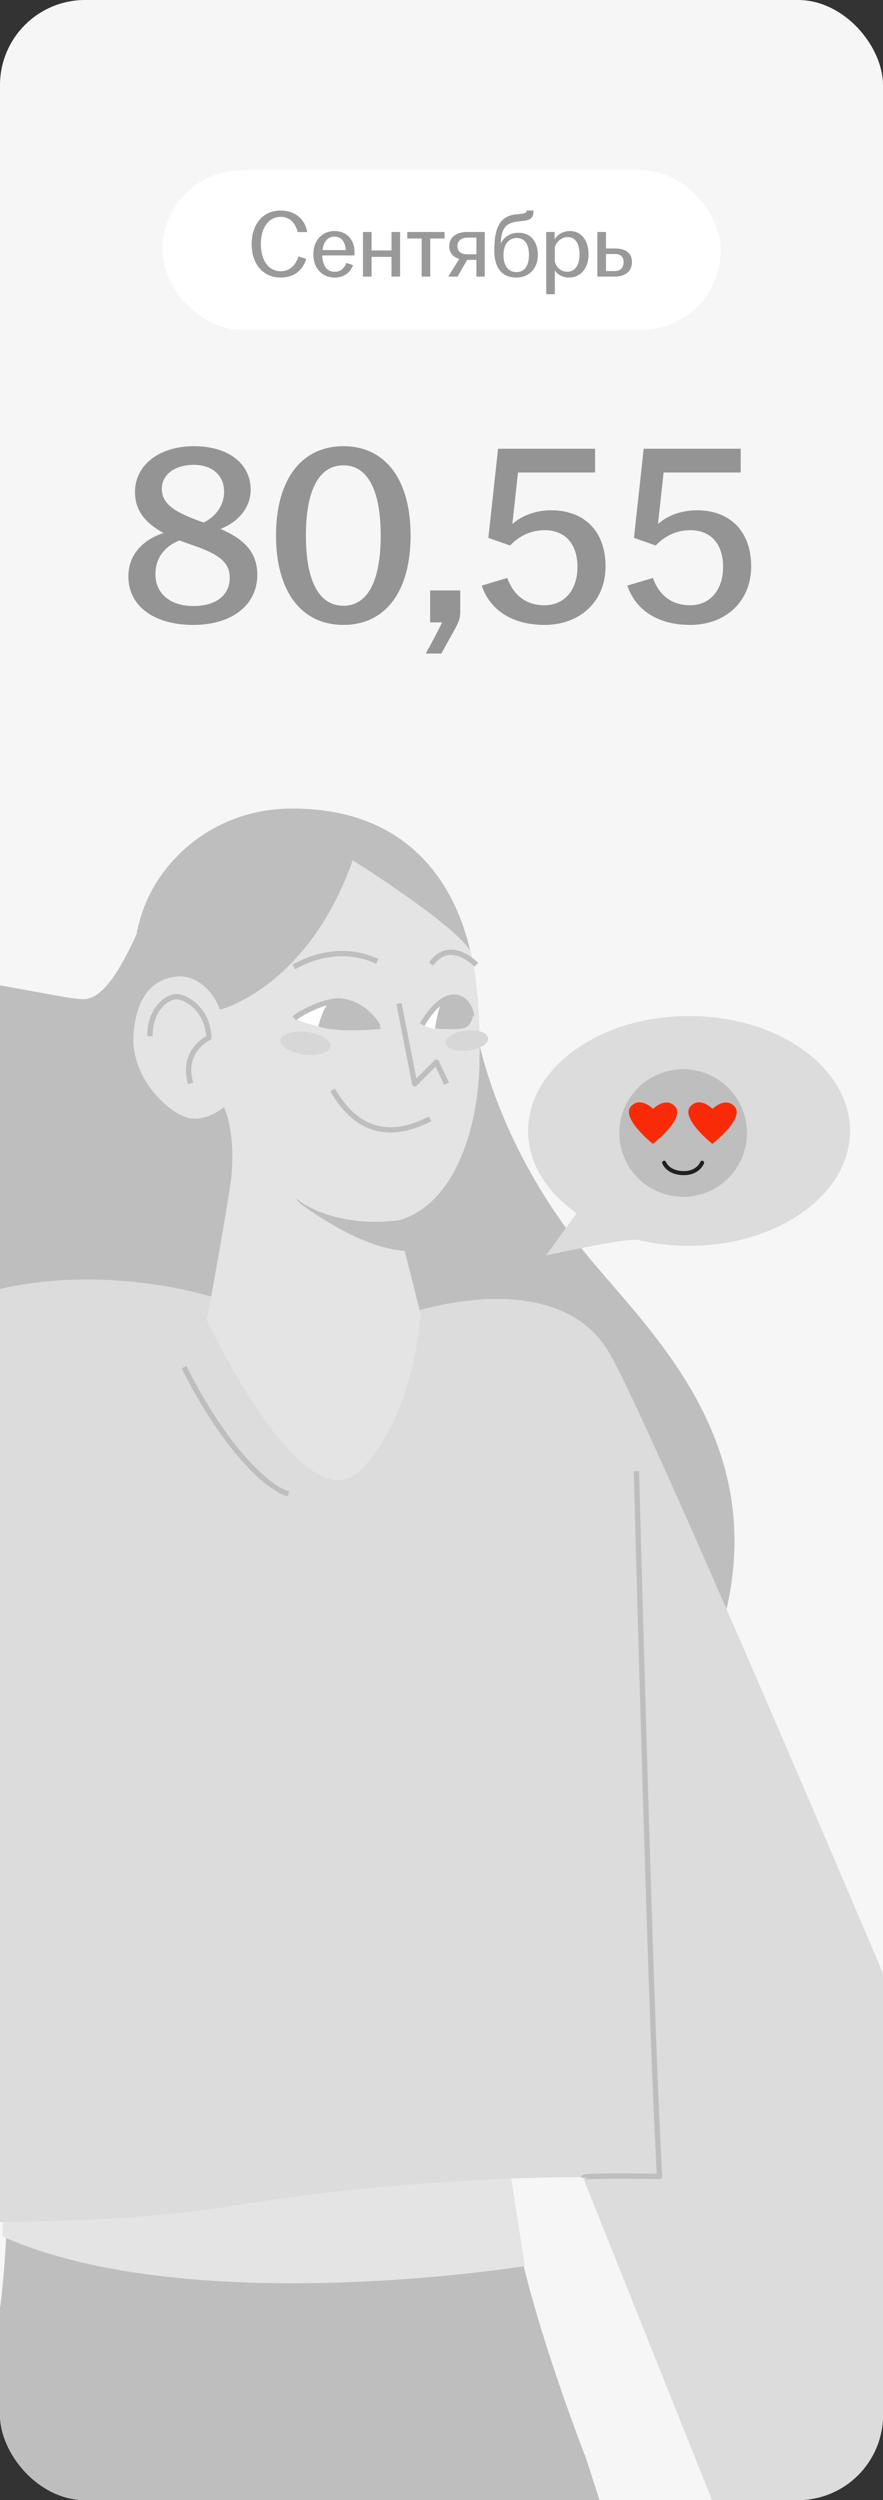 <?xml version="1.0" encoding="UTF-8"?> <svg xmlns="http://www.w3.org/2000/svg" width="166" height="470" viewBox="0 0 166 470" fill="none"><rect x="0" y="0" width="166" height="470" fill="#333333" stroke="none"/><g clip-path="url(#clip0_7988_9265)"><rect width="166" height="470" rx="16" fill="#F6F6F6"></rect><path d="M1.396 411.475C1.396 411.475 1.496 435.144 -2.846 446.767C-7.189 458.393 -42.58 529.857 -42.797 590.773L135.027 587.113C135.027 587.113 131.771 526.842 110.057 461.836C110.057 461.836 102.084 441.517 98.08 424.482C96.553 417.99 94.871 412.823 94.609 408.229" fill="#BEBEBE"></path><path d="M95.496 405.497L98.659 426.004C98.659 426.004 35.877 436.17 0.484 420.455L0.792 408.555L94.198 404.133" fill="#E4E4E4"></path><path d="M89.298 192.668C92.013 206.456 98.966 222.614 111.788 237.694C124.609 252.774 145.579 273.563 135.366 307.062C125.152 340.562 134.496 307.817 134.496 307.817L90.167 312.018L73.325 264.944L69.414 225.198" fill="#BEBEBE"></path><path d="M28.848 168.668C25.539 175.677 21.259 187.315 16.005 187.83C10.751 188.344 -33.852 175.099 -54.03 188.114C-74.208 201.129 -73.025 224.695 -66.818 243.358C-60.611 262.021 -54.419 275.049 -68.665 306.869C-82.91 338.691 -66.102 356.906 -56.703 363.281L25.715 341.191L47.282 252.818L47.116 203.371" fill="#BEBEBE"></path><path d="M137.422 476.058C137.422 476.058 141.709 493.461 145.712 506.242C149.712 519.026 169.908 530.28 187.953 528.443C205.995 526.606 178.296 512.436 169.837 503.971C161.379 495.506 186.529 486.624 201.505 488.839C216.478 491.052 235.433 497.773 250.283 505.136C265.131 512.502 271.712 501.65 266.571 495.908C265.145 494.314 262.124 492.176 258.655 489.665C258.655 489.665 257.193 484.772 255.693 483.423C254.069 481.964 250.63 478.962 248.529 476.788C248.529 476.788 255.182 477.763 257.097 474.472C258.82 471.511 251.004 467.932 245.77 465.925C243.271 464.969 218.068 457.411 200.044 460.677" fill="#FFC1B4"></path><path d="M88.993 182.08C87.9 174.235 82.293 151.976 54.937 152C40.88 152.012 31.069 160.865 27.374 169.84C22.736 181.107 26.416 192.75 26.416 192.75" fill="#BEBEBE"></path><path d="M78.046 246.549C78.046 246.549 104.582 237.778 114.41 254.1C124.237 270.419 202.995 458.611 202.995 458.611C202.995 458.611 174.816 505.791 140.003 485.388L109.584 409.295C109.584 409.295 78.891 408.931 43.801 414.663C18.279 418.835 -15.507 417.695 -33.073 417.353L-52.976 484.072C-52.976 484.072 -96.976 491.675 -119.93 467.646C-119.93 467.646 -41.159 262.423 -15.669 248.241C9.821 234.059 39.853 243.793 39.853 243.793" fill="#DCDCDC"></path><path d="M88.614 179.367C89.529 183.525 90.364 190.012 90.133 200.319C89.903 210.626 86.213 226.379 74.649 229.517L79.053 246.895C79.053 246.895 78.17 265.732 67.883 276.269C57.597 286.809 40.49 251.464 38.881 248.218C38.881 248.218 43.237 224.605 43.564 220.464C43.89 216.323 43.577 211.385 42.083 208.138C42.083 208.138 38.566 211.211 34.934 210.022C31.301 208.834 24.296 202.338 25.14 193.907C25.987 185.475 30.277 183.907 33.261 183.584C36.246 183.261 39.71 185.436 41.364 189.81C41.364 189.81 57.814 185.74 66.314 161.717C66.314 161.717 87.699 175.209 88.614 179.367Z" fill="#E4E4E4"></path><path d="M79.344 192.556C79.344 192.556 80.834 193.593 82.584 193.38L82.986 188.535L82.44 188.734L79.444 192.457" fill="white"></path><path d="M59.967 192.983C59.967 192.983 57.585 192.451 55.477 191.563L55.766 191.099L58.892 189.473L62.117 188.436L59.94 192.86" fill="white"></path><path d="M88.659 191.089C88.385 187.973 84.472 184.077 79.367 192.623" stroke="#BEBEBE" stroke-miterlimit="10" stroke-linejoin="round"></path><path d="M71.092 192.998C70.332 191.553 67.818 188.549 64.055 188.175C61.337 187.905 56.555 190.369 55.32 191.445" stroke="#BEBEBE" stroke-miterlimit="10" stroke-linejoin="round"></path><path d="M83.963 203.732L82.034 199.669L77.968 203.768L75.016 188.652" stroke="#BEBEBE" stroke-miterlimit="10" stroke-linejoin="round"></path><path d="M80.873 210.343C77.151 212.155 68.793 215.778 62.531 204.908" stroke="#BEBEBE" stroke-miterlimit="10" stroke-linejoin="round"></path><path d="M70.922 180.734C68.122 179.396 62.319 177.824 55.234 181.771" stroke="#BEBEBE" stroke-miterlimit="10" stroke-linejoin="round"></path><path d="M81.023 181.24C83.851 177.353 87.433 179.351 89.558 181.358" stroke="#BEBEBE" stroke-miterlimit="10" stroke-linejoin="round"></path><path d="M55.523 225.264L56.349 226.08C56.349 226.08 56.409 226.268 56.938 226.601C59.752 228.363 62.898 229.424 66.287 229.899C69.255 230.313 72.119 230.252 74.987 229.892L74.924 229.403C72.096 229.761 69.278 229.817 66.36 229.41C62.41 228.858 58.64 227.623 55.523 225.264Z" fill="#BEBEBE"></path><path d="M28.196 194.791C28.148 189.907 31.135 187.642 32.849 187.379C34.562 187.115 39.096 189.545 39.261 195.086C39.261 195.086 34.04 197.439 35.835 203.667" stroke="#BEBEBE" stroke-miterlimit="10" stroke-linejoin="round"></path><path d="M119.647 276.574C119.647 276.574 122.292 377.875 123.734 403.92C123.775 404.671 123.939 408.532 123.978 409.154C123.978 409.154 109.719 408.865 109.758 409.374" stroke="#BEBEBE" stroke-miterlimit="10" stroke-linejoin="round"></path><path d="M34.609 257.012C40.597 269.189 48.752 279.118 54.224 280.857" stroke="#BEBEBE" stroke-miterlimit="10" stroke-linejoin="round"></path><path d="M88.881 191.048C88.713 192.052 88.231 193.067 86.976 193.345C85.719 193.624 81.773 193.364 81.773 193.364C81.773 193.364 82.433 189.041 83.147 188.334C83.859 187.628 83.9 187.789 83.9 187.789L85.737 187.324L87.425 188.142L88.213 189.35" fill="#BEBEBE"></path><path d="M70.894 192.227L71.644 193.418C71.644 193.418 63.72 194.271 59.836 192.961C59.836 192.961 60.774 189.03 62.122 188.375L64.573 188.156L66.859 188.893L69.253 190.613L70.894 192.227Z" fill="#BEBEBE"></path><path d="M74.817 229.637C74.817 229.637 71.732 230.134 66.684 229.872L61.139 228.499L57.336 226.517L56.651 226.162L55.508 225.262C55.508 225.262 56.042 225.956 56.765 226.486C59.861 228.75 68.736 234.763 76.154 235.145L74.817 229.637Z" fill="#BEBEBE"></path><path d="M52.727 195.535C52.875 194.361 55.097 193.67 57.69 193.994C60.282 194.317 62.262 195.532 62.114 196.707C61.966 197.882 59.743 198.572 57.151 198.248C54.559 197.925 52.578 196.71 52.727 195.535Z" fill="#D7D7D7"></path><path d="M83.772 196.087C83.647 195.048 85.335 193.995 87.544 193.735C89.753 193.474 91.644 194.104 91.77 195.143C91.893 196.181 90.205 197.234 87.996 197.495C85.787 197.755 83.895 197.125 83.772 196.087Z" fill="#D7D7D7"></path><path d="M99.281 212.604C99.281 200.673 112.829 191 129.542 191C146.254 191 159.802 200.673 159.802 212.604C159.802 224.536 146.254 234.209 129.542 234.209C126.196 234.209 122.977 233.821 119.969 233.106C117.993 232.635 102.648 236 102.648 236L108.414 228.071C102.78 224.147 99.281 218.668 99.281 212.604Z" fill="#DCDCDC"></path><rect x="30.5" y="32" width="105" height="30" rx="15" fill="white"></rect><path d="M52.764 52.18C49.578 52.18 47.31 49.786 47.31 45.898C47.31 42.01 49.542 39.58 52.764 39.58C55.482 39.58 57.336 41.2 57.768 43.63H55.95C55.59 42.082 54.618 40.768 52.764 40.768C50.46 40.768 49.038 42.874 49.038 45.898C49.038 48.922 50.496 50.992 52.764 50.992C54.618 50.992 55.644 49.678 56.112 48.202L57.57 48.67C56.922 50.758 55.374 52.18 52.764 52.18ZM62.919 52.18C60.579 52.18 58.905 50.434 58.905 47.806C58.905 45.178 60.579 43.432 62.901 43.432C65.187 43.432 66.645 45.07 66.645 47.356C66.645 47.662 66.645 47.86 66.627 48.022H60.579C60.633 49.786 61.371 51.1 62.901 51.1C64.143 51.1 64.791 50.29 65.097 49.426L66.375 49.84C65.871 51.19 64.701 52.18 62.919 52.18ZM60.633 47.014H65.007C64.971 45.808 64.341 44.476 62.901 44.476C61.551 44.476 60.813 45.538 60.633 47.014ZM68.234 52V43.612H69.854V47.086H73.598V43.612H75.218V52H73.598V48.292H69.854V52H68.234ZM79.265 52V44.836H76.565V43.612H83.585V44.836H80.885V52H79.265ZM89.562 52V48.85H87.834L86.016 52H84.27L86.34 48.67C85.188 48.346 84.45 47.554 84.45 46.276C84.45 44.53 85.908 43.612 87.798 43.612H91.128V52H89.562ZM85.998 46.276C85.998 47.212 86.628 47.806 87.816 47.806H89.562V44.674H87.87C86.646 44.674 85.998 45.34 85.998 46.276ZM97.081 52.18C94.561 52.18 92.923 50.614 92.923 47.068C92.923 42.118 94.417 40.57 97.045 40.3C97.387 40.264 97.855 40.21 98.089 40.174C98.827 40.084 98.989 39.958 98.989 39.634V39.58H100.285V39.778C100.285 40.804 99.871 41.344 98.539 41.506L97.441 41.632C95.281 41.866 94.345 42.676 94.147 45.43L94.129 45.79C94.669 44.62 95.911 43.756 97.441 43.756C99.781 43.756 101.113 45.412 101.113 47.95C101.113 50.488 99.421 52.18 97.081 52.18ZM94.651 47.95C94.651 49.822 95.461 51.154 97.081 51.154C98.701 51.154 99.439 49.822 99.439 47.95C99.439 46.078 98.773 44.746 97.153 44.746C95.533 44.746 94.651 46.078 94.651 47.95ZM102.687 55.312V43.612H104.271V44.998C104.811 44.134 105.765 43.432 107.187 43.432C109.077 43.432 110.643 44.962 110.643 47.806C110.643 50.65 108.951 52.18 107.007 52.18C105.747 52.18 104.793 51.586 104.307 50.848V55.312H102.687ZM104.307 49.192C104.577 50.272 105.477 51.082 106.647 51.082C108.087 51.082 108.951 49.876 108.951 47.806C108.951 45.736 108.123 44.566 106.719 44.566C105.603 44.566 104.667 45.394 104.307 46.42V49.192ZM112.303 52V43.612H113.923V46.708H115.579C117.541 46.708 118.801 47.5 118.801 49.264C118.801 51.028 117.541 52 115.579 52H112.303ZM113.923 50.956H115.615C116.695 50.956 117.235 50.254 117.235 49.282C117.235 48.31 116.695 47.752 115.615 47.752H113.923V50.956Z" fill="black" fill-opacity="0.4"></path><path d="M36.324 117.48C28.836 117.48 24.132 113.832 24.132 108.408C24.132 104.328 26.772 101.496 30.756 100.2C27.3 98.328 25.38 95.976 25.38 92.472C25.38 87.432 29.94 83.88 36.468 83.88C43.044 83.88 47.124 87.24 47.124 92.04C47.124 95.4 44.868 98.088 41.46 99.432C45.972 101.4 48.372 103.848 48.372 108.072C48.372 113.544 43.86 117.48 36.324 117.48ZM29.22 107.976C29.22 111.336 31.716 113.928 36.372 113.928C40.98 113.928 43.188 111.576 43.188 108.696C43.188 105.864 41.508 104.28 36.132 102.456C35.268 102.168 34.5 101.88 33.732 101.592C30.9 102.744 29.22 104.904 29.22 107.976ZM30.42 91.848C30.42 94.824 32.916 96.36 38.292 98.232C40.74 97.032 42.132 94.824 42.132 92.424C42.132 89.496 40.02 87.384 36.42 87.384C32.916 87.384 30.42 89.208 30.42 91.848ZM64.563 117.48C56.691 117.48 51.891 111.24 51.891 100.68C51.891 90.12 56.691 83.88 64.563 83.88C72.435 83.88 77.187 90.12 77.187 100.68C77.187 111.24 72.435 117.48 64.563 117.48ZM57.507 100.68C57.507 108.84 59.763 113.88 64.563 113.88C69.315 113.88 71.571 108.84 71.571 100.68C71.571 92.52 69.315 87.48 64.563 87.48C59.763 87.48 57.507 92.52 57.507 100.68ZM80.046 122.856C81.102 120.936 82.206 118.92 83.118 117H80.862V111H86.526V114.888C86.526 116.376 86.238 116.904 85.422 118.44L82.974 122.856H80.046ZM102.37 117.48C96.418 117.48 92.146 114.792 90.562 110.088L95.362 108.648C96.466 111.72 98.722 113.784 102.37 113.784C106.066 113.784 108.562 110.952 108.562 106.584C108.562 102.312 106.306 99.672 102.37 99.672C99.682 99.672 97.474 100.872 95.89 102.552L91.81 101.112L93.634 84.36H111.874V88.824H97.378L96.322 98.52C98.002 96.984 100.642 95.928 103.618 95.928C109.906 95.928 113.842 99.912 113.842 106.488C113.842 113.016 109.09 117.48 102.37 117.48ZM129.745 117.48C123.793 117.48 119.521 114.792 117.937 110.088L122.737 108.648C123.841 111.72 126.097 113.784 129.745 113.784C133.441 113.784 135.937 110.952 135.937 106.584C135.937 102.312 133.681 99.672 129.745 99.672C127.057 99.672 124.849 100.872 123.265 102.552L119.185 101.112L121.009 84.36H139.249V88.824H124.753L123.697 98.52C125.377 96.984 128.017 95.928 130.993 95.928C137.281 95.928 141.217 99.912 141.217 106.488C141.217 113.016 136.465 117.48 129.745 117.48Z" fill="black" fill-opacity="0.4"></path><path d="M140.1 215.78C141.636 209.335 137.656 202.865 131.21 201.329C124.765 199.794 118.295 203.774 116.759 210.22C115.223 216.665 119.204 223.135 125.649 224.671C132.095 226.206 138.565 222.226 140.1 215.78Z" fill="#BEBEBE"></path><path d="M126.883 207.961C125.107 206.139 122.781 208.447 122.781 208.447C122.781 208.447 120.48 206.109 118.686 207.917C116.524 210.087 122.745 215.045 122.745 215.045C122.745 215.045 129.021 210.154 126.883 207.961Z" fill="#F92A08"></path><path d="M138.057 207.961C136.282 206.139 133.955 208.447 133.955 208.447C133.955 208.447 131.655 206.109 129.86 207.917C127.698 210.087 133.92 215.045 133.92 215.045C133.92 215.045 140.195 210.154 138.057 207.961Z" fill="#F92A08"></path><path d="M128.577 220.918C125.276 220.918 124.509 218.729 124.502 218.703C124.469 218.609 124.476 218.506 124.519 218.416C124.563 218.326 124.64 218.257 124.735 218.225C124.829 218.192 124.932 218.198 125.022 218.242C125.112 218.285 125.181 218.363 125.213 218.457C125.228 218.497 125.879 220.157 128.577 220.157C130.937 220.157 131.619 218.513 131.646 218.442C131.682 218.35 131.753 218.275 131.844 218.235C131.935 218.194 132.039 218.192 132.131 218.228C132.224 218.264 132.299 218.335 132.339 218.426C132.38 218.517 132.382 218.62 132.346 218.713C132.312 218.813 131.469 220.918 128.577 220.918Z" fill="#231F20"></path></g><defs><clipPath id="clip0_7988_9265"><rect width="166" height="470" rx="16" fill="white"></rect></clipPath></defs></svg> 